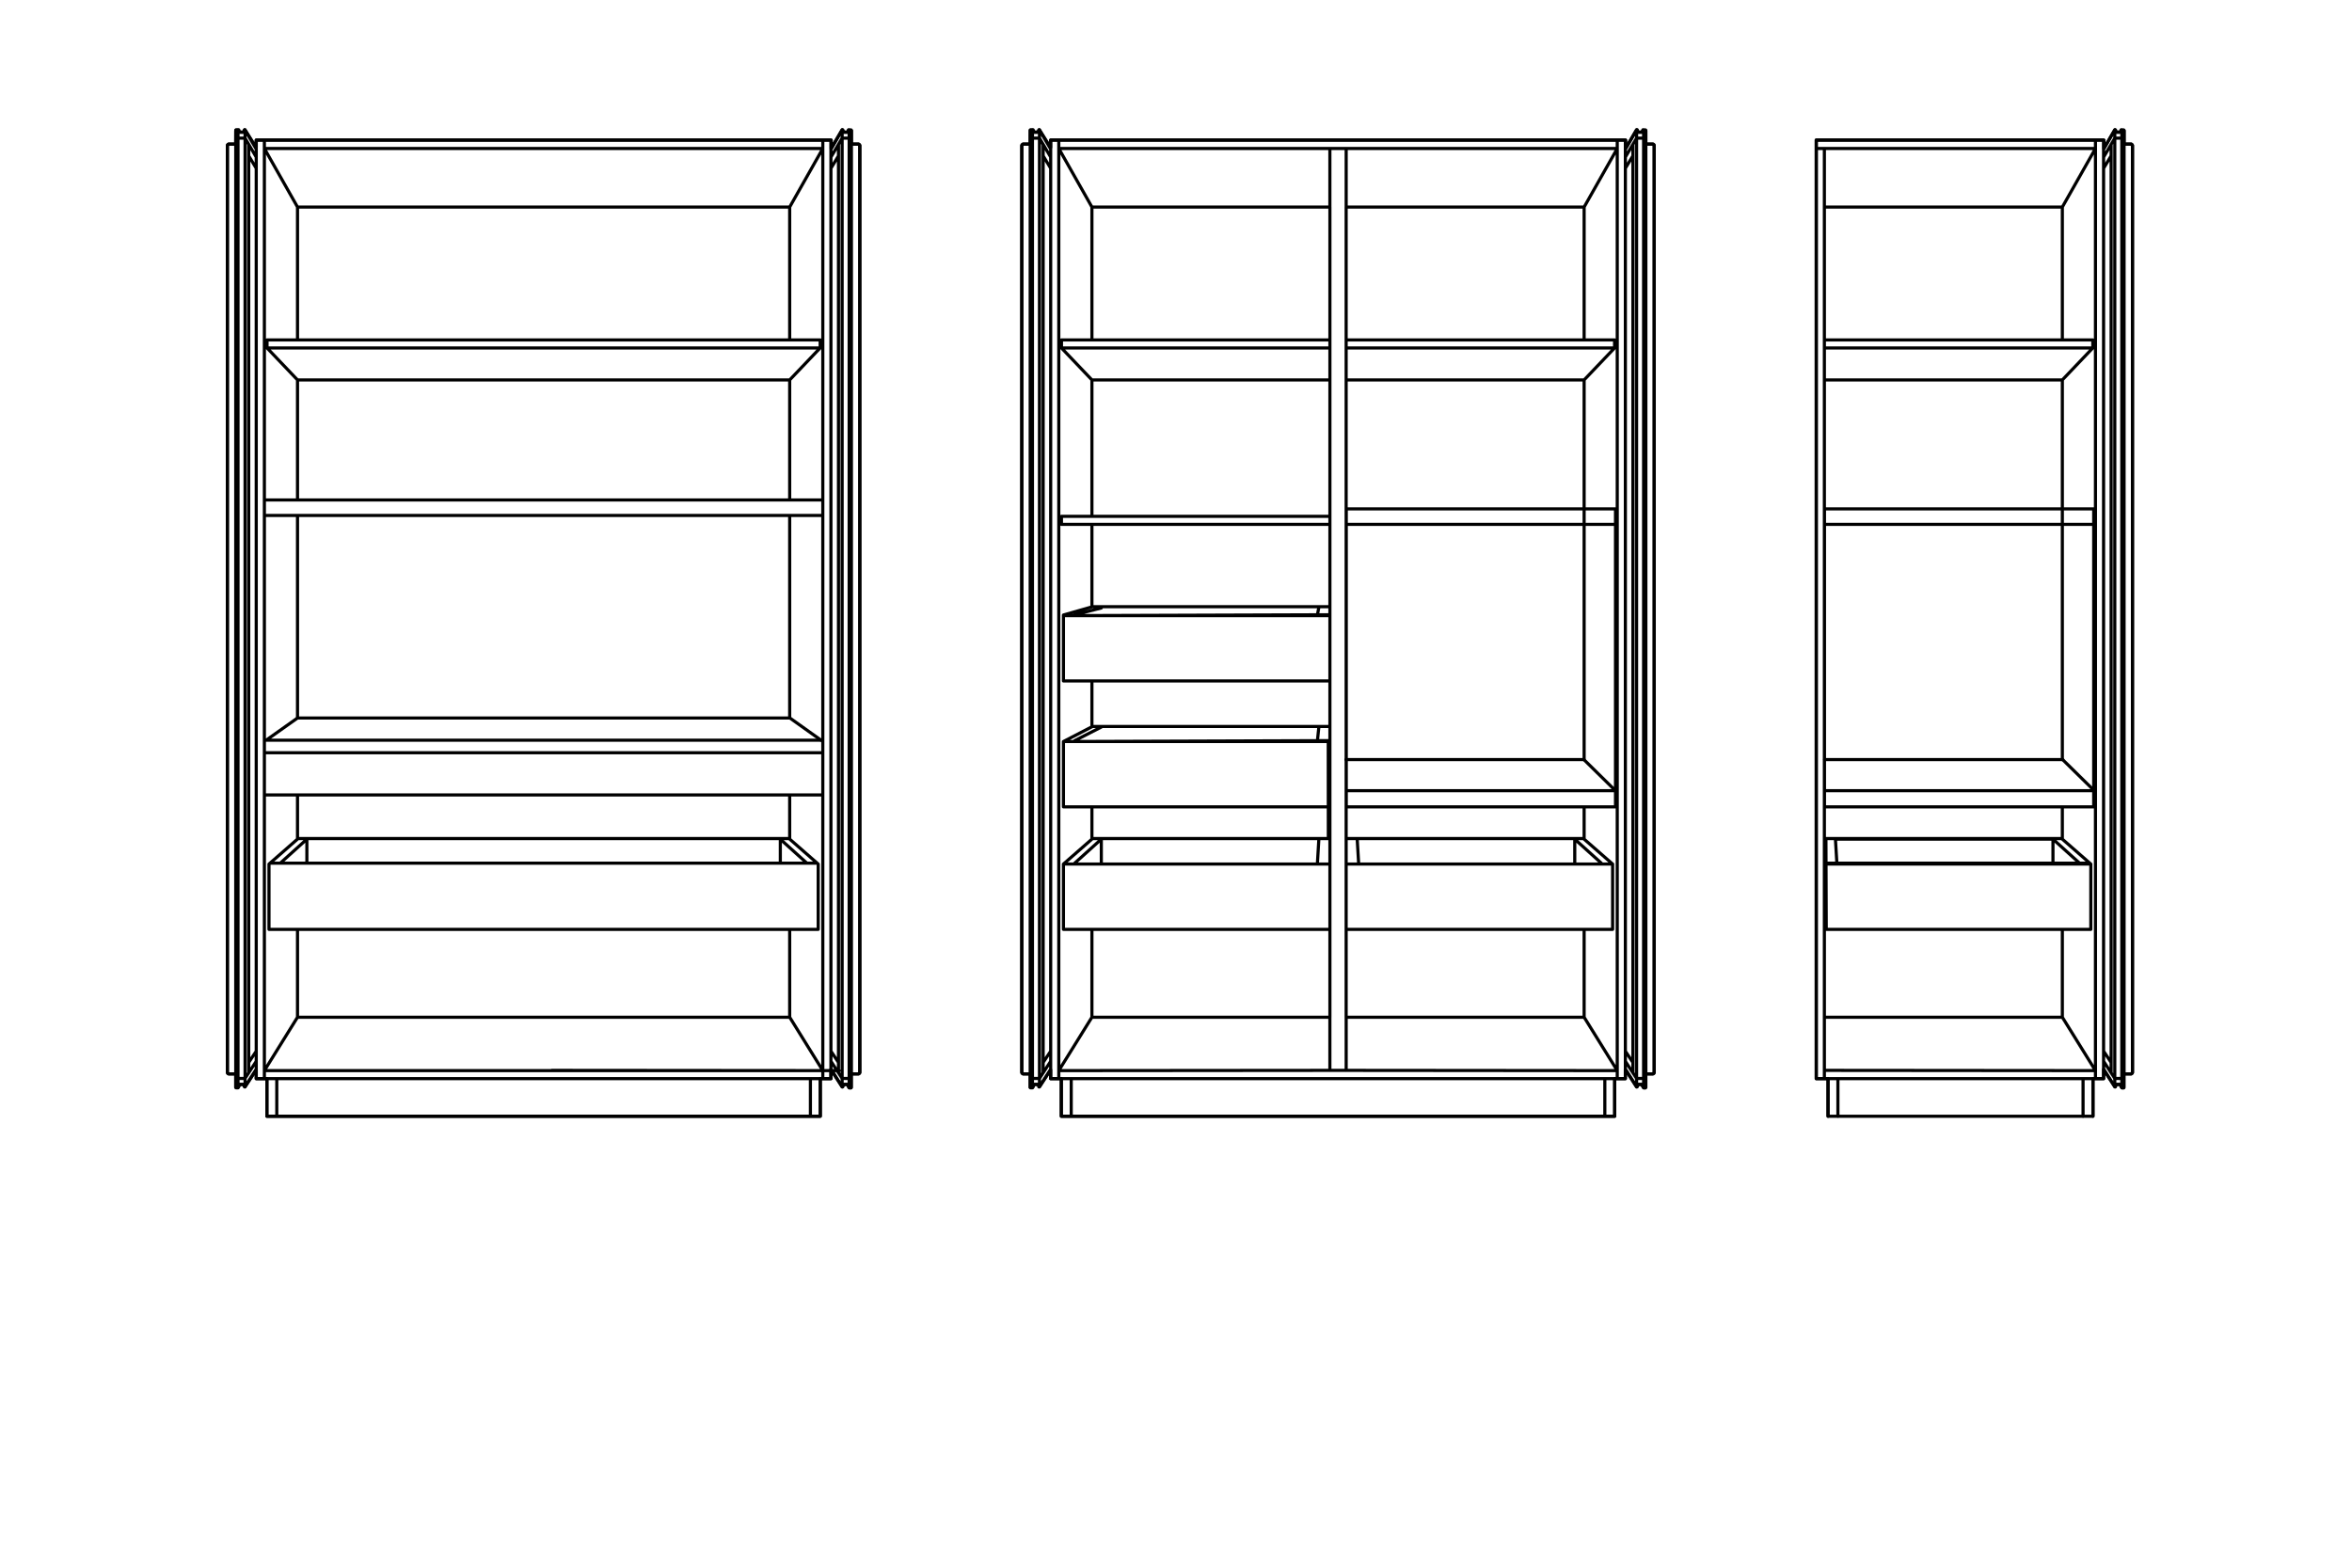 <svg width="300" height="200" viewBox="0 0 300 200" fill="none" xmlns="http://www.w3.org/2000/svg">
<path d="M171.729 43.367H205.941V44.394M202.057 48.47L205.945 44.39M202.057 48.47V66.899V96.936L206.055 100.872H171.717M202.057 48.47V64.917M171.71 48.47H202.053M169.604 43.367H135.392V44.394M135.388 44.39L139.276 48.47V65.872M169.623 48.47H139.28M202.057 26.416V43.363M202.057 26.416L206.282 18.945H170.666H135.05L139.276 26.416M202.057 26.416H171.706V18.945M139.276 26.416V43.363M139.276 26.416H169.627V18.945M139.276 66.899V77.401M209.931 138.729V16.736V16.721M202.057 118.566V129.773M202.057 129.773L206.282 136.585M202.057 129.773H171.706V136.558M139.276 118.566V129.773M139.276 129.773L135.05 136.585M139.276 129.773H169.627V136.558M131.402 16.721V16.736V138.729M132.399 16.861H131.887M132.577 16.554C132.585 16.562 132.585 16.573 132.585 16.573V17.626M131.883 16.861L131.789 16.581L131.773 16.554C131.773 16.554 131.743 16.531 131.724 16.535C131.705 16.539 131.694 16.558 131.69 16.577M131.69 16.573V17.626M131.69 17.626H132.585M131.69 17.626V137.581M132.585 17.626L133.052 18.418M132.585 17.626V137.581H131.69M132.581 16.554C132.581 16.554 132.559 16.531 132.543 16.531C132.528 16.531 132.513 16.539 132.505 16.554L132.399 16.865M132.596 16.584L132.581 16.558M131.402 138.725C131.421 138.744 131.44 138.763 131.455 138.782M136.636 142.397V137.612M135.373 137.593V142.404H170.666H205.96V137.593M132.596 138.631L134.015 136.418M131.716 138.737L131.758 138.672M131.716 138.737L131.671 138.782C131.671 138.782 131.701 138.752 131.716 138.737ZM131.459 138.786H131.663M131.663 16.569H131.459M131.667 16.573C131.671 16.573 131.671 16.573 131.671 16.573L131.69 16.592C131.69 16.592 131.675 16.577 131.667 16.569M131.413 16.615C131.413 16.615 131.402 16.656 131.402 16.664C131.402 16.679 131.402 16.698 131.402 16.717M130.507 137.002H131.402M130.332 136.827C130.332 136.873 130.351 136.918 130.381 136.952C130.415 136.986 130.457 137.005 130.507 137.005M130.332 136.827C130.332 136.831 130.332 136.831 130.332 136.831M130.332 136.827V18.554C130.332 18.558 130.332 18.558 130.332 18.558C130.332 18.513 130.347 18.467 130.381 18.433C130.415 18.399 130.461 18.38 130.507 18.38H131.402M132.581 138.657C132.562 138.684 132.524 138.684 132.505 138.657L132.399 138.347H131.88L131.773 138.657M133.055 135.543L134.015 134.107M134.015 135.395L133.055 136.865M133.055 136.865V18.418L134.015 20.043M133.055 136.865L132.589 137.581M134.015 21.468L133.055 19.881M131.455 16.573C131.455 16.573 131.428 16.603 131.413 16.618M134.015 19.02L132.596 16.581M131.69 137.581V138.634M132.585 138.638V137.585M131.69 138.638C131.69 138.657 131.705 138.672 131.724 138.68C131.743 138.684 131.762 138.68 131.773 138.661M132.593 138.631L132.577 138.657C132.577 138.657 132.585 138.642 132.585 138.634M140.474 107.059V110.12M135.771 110.12L135.642 110.234M135.642 110.234H169.419M135.642 110.234V118.566H169.388M135.642 110.234L139.359 106.98H169.434M137.08 110.12L140.471 107.059M168.22 107.059L168.038 110.12M169.43 106.976L169.419 94.488L135.642 94.602M135.642 94.602H169.419M135.642 94.602V102.933H169.388M135.642 94.602L139.359 92.677H169.434M137.08 94.488L140.471 92.757M168.22 92.757L168.038 94.488M169.419 78.428L135.642 78.541H169.419M137.08 78.428L140.471 77.564M168.22 77.484L168.038 78.428M169.388 86.873H135.642V78.462L139.359 77.401H169.434M169.631 26.416V129.773M135.054 136.585L169.631 136.554H170.666H171.702L206.279 136.585M135.05 17.872V137.608M208.938 16.861H209.45L209.544 16.581L209.56 16.554C209.56 16.554 209.59 16.531 209.609 16.535C209.628 16.539 209.639 16.558 209.643 16.577M209.643 16.573V17.626M209.643 17.626H208.748M209.643 17.626V137.581M208.748 17.626V16.573C208.748 16.573 208.748 16.562 208.752 16.554C208.752 16.554 208.774 16.531 208.79 16.531C208.805 16.531 208.82 16.539 208.828 16.554M208.748 17.626L208.278 18.418M208.748 17.626V137.581M208.737 16.584L208.752 16.558M208.831 16.554L208.938 16.865M209.931 138.725L209.878 138.782C209.878 138.782 209.878 138.782 209.874 138.782M204.697 142.397V137.612M208.737 138.631L207.318 136.418M209.575 138.672L209.617 138.737L209.662 138.782M209.874 138.786H209.67M209.871 16.569H209.666C209.658 16.577 209.643 16.592 209.643 16.592M209.666 138.782C209.666 138.782 209.635 138.752 209.62 138.737M209.92 16.615C209.92 16.615 209.931 16.656 209.931 16.664C209.931 16.679 209.931 16.698 209.931 16.717M210.826 137.002H209.931M211.001 18.558C211.001 18.513 210.986 18.467 210.952 18.433C210.917 18.399 210.872 18.38 210.826 18.38H209.931M210.826 137.005C210.876 137.005 210.917 136.986 210.952 136.952C210.982 136.918 211.001 136.873 211.001 136.827V18.554M208.938 138.347L208.831 138.657C208.812 138.684 208.774 138.684 208.756 138.657M208.756 138.657L208.74 138.631M208.756 138.657C208.756 138.657 208.748 138.642 208.748 138.634M209.56 138.657L209.453 138.347H208.934M208.278 135.543L207.318 134.107M207.318 135.395L208.278 136.865M208.278 136.865V18.418M208.278 136.865L208.748 137.581M207.318 21.468L208.278 19.881M208.278 18.418L207.318 20.043M209.878 16.573C209.878 16.573 209.905 16.603 209.92 16.618M207.318 19.02L208.737 16.581M208.748 137.581H209.643M209.643 137.581V138.634M208.748 138.638V137.585M209.643 138.638C209.643 138.657 209.628 138.672 209.609 138.68C209.59 138.688 209.571 138.68 209.56 138.661M200.862 110.12V107.059L204.253 110.12M205.562 110.12L205.695 110.234H171.918M173.113 107.059L173.295 110.12M171.945 118.566H205.691V110.234L201.974 106.98H171.899M171.702 26.416V129.773M206.282 17.872V137.608M171.702 66.899H206.055M201.989 64.917H171.717V102.933H206.059V64.917H201.993M171.732 44.394H205.945M169.601 44.394H135.388M169.601 65.872H135.388V66.899H169.601M139.276 102.933V107.048M139.276 86.873V92.677M202.057 102.933V107.048M170.666 137.608H134.015V17.872H170.666H207.318V137.608H170.666Z" stroke="black" stroke-width="0.4" stroke-linecap="round" stroke-linejoin="round"/>
<path d="M131.402 18.38H130.507L130.332 18.554V136.83L130.507 137.005H131.402V138.729H131.713L131.876 138.35H132.449L132.577 138.66L134.011 136.486V137.615H135.369V142.407H205.956V137.615H207.314V136.425L208.748 138.664L208.93 138.353H209.397L209.654 138.785H209.867V137.008H210.819L210.993 136.834V18.558L210.819 18.38H209.924V16.667H209.552L209.442 16.86H208.93L208.74 16.572L207.356 18.944V17.872H134.007V18.811L132.577 16.572L132.392 16.86H131.88L131.686 16.591H131.409L131.398 18.38H131.402Z" stroke="black" stroke-width="0.4" stroke-linecap="round" stroke-linejoin="round"/>
<path d="M171.676 96.906H202.057" stroke="black" stroke-width="0.4" stroke-linecap="round" stroke-linejoin="round"/>
<path d="M232.724 43.367H266.937V44.394M263.053 48.47L266.941 44.39M263.053 48.47H232.709M263.053 48.47V64.917M263.053 96.682V66.974V64.917M263.053 26.416V43.363M263.053 26.416L267.278 18.945H231.662M263.053 26.416H232.701M270.927 138.729V16.736V16.721M263.053 118.566V129.773M263.053 129.773L267.278 136.585L232.701 136.554M263.053 129.773H232.701M234.427 142.397V137.612M233.164 142.404V137.593M269.933 16.861H270.445L270.54 16.581L270.555 16.554C270.555 16.554 270.586 16.531 270.605 16.535C270.624 16.539 270.635 16.558 270.639 16.577M270.639 16.573V17.626M270.639 17.626H269.744M270.639 17.626V137.581M269.744 17.626V16.573C269.744 16.573 269.744 16.562 269.751 16.554C269.751 16.554 269.774 16.531 269.789 16.531C269.804 16.531 269.819 16.539 269.827 16.554L269.933 16.865M269.744 17.626L269.277 18.418V136.865M269.744 17.626V137.581M269.732 16.584L269.747 16.558M270.927 138.725C270.908 138.744 270.889 138.763 270.874 138.782M265.696 142.397V137.612M266.956 142.404V137.593M268.317 136.418L269.736 138.631L269.751 138.657M270.616 138.737L270.574 138.672M270.616 138.737L270.658 138.782M270.616 138.737L270.661 138.782M270.87 138.786H270.665M270.665 16.569H270.87M270.661 16.573C270.661 16.573 270.661 16.573 270.665 16.573M270.916 16.615C270.916 16.615 270.927 16.656 270.927 16.664C270.927 16.679 270.927 16.698 270.927 16.717M270.639 16.592C270.639 16.592 270.654 16.577 270.661 16.569M271.822 137.002H270.927M271.997 136.827C271.997 136.873 271.978 136.918 271.947 136.952C271.913 136.986 271.871 137.005 271.822 137.005M271.997 136.827C271.997 136.831 271.997 136.831 271.997 136.831M271.997 136.827V18.554C271.997 18.558 271.997 18.558 271.997 18.558C271.997 18.513 271.981 18.467 271.947 18.433C271.913 18.399 271.868 18.38 271.822 18.38H270.927M269.933 138.347L269.827 138.657C269.808 138.684 269.77 138.684 269.751 138.657M269.751 138.657C269.751 138.657 269.744 138.642 269.744 138.634M269.277 135.543L268.317 134.107M268.317 135.395L269.277 136.865M269.277 136.865L269.744 137.581M268.317 21.468L269.277 19.881M269.277 18.422L268.317 20.047M270.874 16.573C270.874 16.573 270.9 16.603 270.916 16.618M268.317 19.02L269.736 16.581M269.744 137.581H270.639M270.639 137.581V138.634M270.555 138.657L270.449 138.347H269.929M269.744 138.638V137.585M270.639 138.638C270.639 138.657 270.624 138.672 270.605 138.68C270.586 138.688 270.567 138.68 270.555 138.661M261.858 107.059V110.12M266.557 110.12H232.91M266.69 110.234H232.914M266.69 110.234L262.973 106.98H232.899L232.94 118.566H266.686V110.234H266.69ZM234.112 107.059L234.294 110.12H265.253L261.862 107.059H234.116M232.701 26.416V129.773M232.701 26.416V18.945M232.701 129.773V137.612M267.278 17.872V137.608M232.713 100.872H267.051M232.701 66.899H267.054M232.728 44.394H266.941M263.053 102.933V107.048M263.053 64.917H267.054V102.933H232.713V64.917H263.053ZM231.662 17.872V137.608H268.314V17.872H231.662Z" stroke="black" stroke-width="0.4" stroke-linecap="round" stroke-linejoin="round"/>
<path d="M231.662 17.872H268.359V18.944L269.744 16.572L269.933 16.86H270.445L270.559 16.663H270.931V18.38H271.826L272 18.558V136.83L271.826 137.005H270.874V138.782H270.661L270.404 138.35H269.937L269.755 138.66L268.321 136.421V137.611H266.963V142.407H233.172V137.611H231.67V17.872H231.662Z" stroke="black" stroke-width="0.4" stroke-linecap="round" stroke-linejoin="round"/>
<path d="M263.121 96.936L267.123 100.872" stroke="black" stroke-width="0.4" stroke-linecap="round" stroke-linejoin="round"/>
<path d="M232.738 96.906H263.12" stroke="black" stroke-width="0.4" stroke-linecap="round" stroke-linejoin="round"/>
<path d="M100.725 48.47L104.613 44.39M100.725 48.47H37.948M100.725 48.47V63.781M37.948 48.47L34.06 44.39M37.948 48.47V63.731M100.725 65.762V91.495M100.725 26.416V43.363M100.725 26.416L104.95 18.945H33.722L37.948 26.416M100.725 26.416H37.948M37.948 26.416V43.363M33.95 94.431L37.948 91.601V65.77M108.599 138.729V16.736V16.721M100.725 118.566V129.773M100.725 129.773L104.95 136.585M100.725 129.773H37.948M37.948 118.566V129.773M37.948 129.773L33.722 136.585H107.025L70.374 136.554M30.07 16.721V16.736V138.729M31.067 16.861H30.555L30.46 16.581L30.445 16.554M31.253 16.554C31.257 16.562 31.257 16.573 31.257 16.573V17.626M30.358 16.573V17.626M30.358 17.626H31.253M30.358 17.626V137.581V138.634M31.257 17.626L31.727 18.418M31.257 17.626V137.581H30.362M31.249 16.554C31.249 16.554 31.227 16.531 31.211 16.531C31.196 16.531 31.181 16.539 31.173 16.554L31.067 16.865M31.249 16.558L31.264 16.584L32.683 19.02M30.441 16.554C30.441 16.554 30.411 16.531 30.392 16.535C30.373 16.539 30.358 16.558 30.358 16.577M30.073 138.725C30.092 138.744 30.108 138.763 30.127 138.782M35.304 142.397V137.612M34.041 137.593V142.404H69.335H104.628V137.593M32.683 136.418L31.264 138.631L31.249 138.657M30.339 16.573L30.358 16.592C30.358 16.592 30.343 16.577 30.335 16.569H30.13M30.384 138.737L30.426 138.672M30.384 138.737L30.339 138.782C30.339 138.782 30.369 138.752 30.384 138.737ZM30.13 138.786H30.335C30.335 138.786 30.335 138.786 30.339 138.786M30.085 16.615C30.085 16.615 30.073 16.656 30.073 16.664C30.073 16.679 30.073 16.698 30.073 16.717M29.178 137.002H29.174H30.07M29 18.558C29 18.513 29.015 18.467 29.049 18.433C29.083 18.399 29.129 18.38 29.174 18.38H30.07M29.174 137.005C29.129 137.005 29.083 136.986 29.049 136.952C29.019 136.918 29 136.873 29 136.827V18.554M31.249 138.657C31.23 138.684 31.192 138.684 31.173 138.657L31.067 138.347H30.547L30.441 138.657M31.249 138.657C31.249 138.657 31.257 138.642 31.257 138.634M31.723 135.543L32.683 134.107M32.683 135.395L31.723 136.865M31.723 136.865V18.418L32.683 20.043M31.723 136.865L31.253 137.581M32.683 21.468L31.723 19.881M30.127 16.573C30.127 16.573 30.1 16.603 30.085 16.618M31.257 138.638V137.585M30.358 138.638C30.358 138.657 30.373 138.672 30.392 138.68C30.411 138.684 30.43 138.68 30.441 138.661M39.142 107.059V110.12M35.748 110.12L39.139 107.059M33.722 17.872V137.608M107.606 16.861H108.118L108.212 16.581L108.228 16.554C108.228 16.554 108.258 16.531 108.277 16.535C108.296 16.539 108.307 16.558 108.311 16.577M108.311 16.573V17.626M108.311 17.626H107.416M108.311 17.626V137.581M107.416 17.626V16.573C107.416 16.573 107.416 16.562 107.423 16.554C107.423 16.554 107.446 16.531 107.461 16.531C107.477 16.531 107.492 16.539 107.499 16.554L107.606 16.865M107.416 17.626L106.949 18.418M107.416 17.626V137.581M107.405 16.584L107.42 16.558M108.599 138.725C108.58 138.744 108.561 138.763 108.546 138.782M103.369 142.397V137.612M105.99 136.418L107.408 138.631L107.423 138.657M108.288 138.737L108.247 138.672M108.288 138.737L108.334 138.782C108.334 138.782 108.303 138.752 108.288 138.737ZM108.542 138.786H108.338M108.338 16.569H108.542C108.542 16.569 108.542 16.569 108.546 16.569M108.588 16.615C108.588 16.615 108.599 16.656 108.599 16.664C108.599 16.679 108.599 16.698 108.599 16.717M108.311 16.592C108.311 16.592 108.326 16.577 108.334 16.569M109.494 137.002H108.599M109.494 137.005C109.544 137.005 109.585 136.986 109.62 136.952C109.654 136.918 109.673 136.873 109.673 136.827V18.554M109.673 18.558C109.673 18.513 109.654 18.467 109.62 18.433C109.585 18.399 109.54 18.38 109.494 18.38H108.599M107.606 138.347L107.499 138.657C107.48 138.684 107.442 138.684 107.423 138.657M107.423 138.657C107.423 138.657 107.416 138.642 107.416 138.634M106.949 135.543L105.99 134.107M105.99 135.395L106.949 136.865M106.949 136.865V18.418M106.949 136.865L107.416 137.581M105.99 21.468L106.949 19.881M106.949 18.418L105.99 20.043M108.546 16.573C108.546 16.573 108.573 16.603 108.588 16.618M105.99 19.02L107.408 16.581M107.416 137.581H108.311M108.311 137.581V138.634M108.228 138.657L108.121 138.347H107.602M107.416 138.638V137.585M108.311 138.638C108.311 138.657 108.296 138.672 108.277 138.68C108.258 138.684 108.239 138.68 108.228 138.661M99.53 110.12V107.059L102.921 110.12M104.23 110.12H34.439M104.95 17.872V137.608M33.946 63.781H104.727M104.727 101.418H33.946M33.946 94.431H104.723M33.946 96.034H104.723M33.946 65.762H104.723M37.948 101.486V107.044M100.725 101.486V107.044M104.613 44.394V43.367H34.06V44.394H104.613ZM69.335 137.608H32.683V17.872H69.335H105.986V137.608H69.335ZM104.363 118.566V110.234L100.649 106.98H38.023L34.31 110.234V118.566H104.363Z" stroke="black" stroke-width="0.4" stroke-linecap="round" stroke-linejoin="round"/>
<path d="M30.07 18.38H29.174L29 18.554V136.83L29.174 137.005H30.07V138.729H30.381L30.547 138.35H31.12L31.249 138.66L32.683 136.486V137.615H34.041V142.407H104.628V137.615H105.986V136.425L107.42 138.664L107.602 138.353H108.068L108.326 138.785H108.539V137.008H109.491L109.665 136.834V18.558L109.491 18.38H108.596V16.667H108.224L108.11 16.86H107.598L107.408 16.572L106.024 18.944V17.872H32.683V18.811L31.253 16.572L31.063 16.86H30.551L30.354 16.591H30.077L30.066 18.38H30.07Z" stroke="black" stroke-width="0.4" stroke-linecap="round" stroke-linejoin="round"/>
<path d="M104.726 94.432L100.755 91.602H37.947" stroke="black" stroke-width="0.4" stroke-linecap="round" stroke-linejoin="round"/>
</svg>
